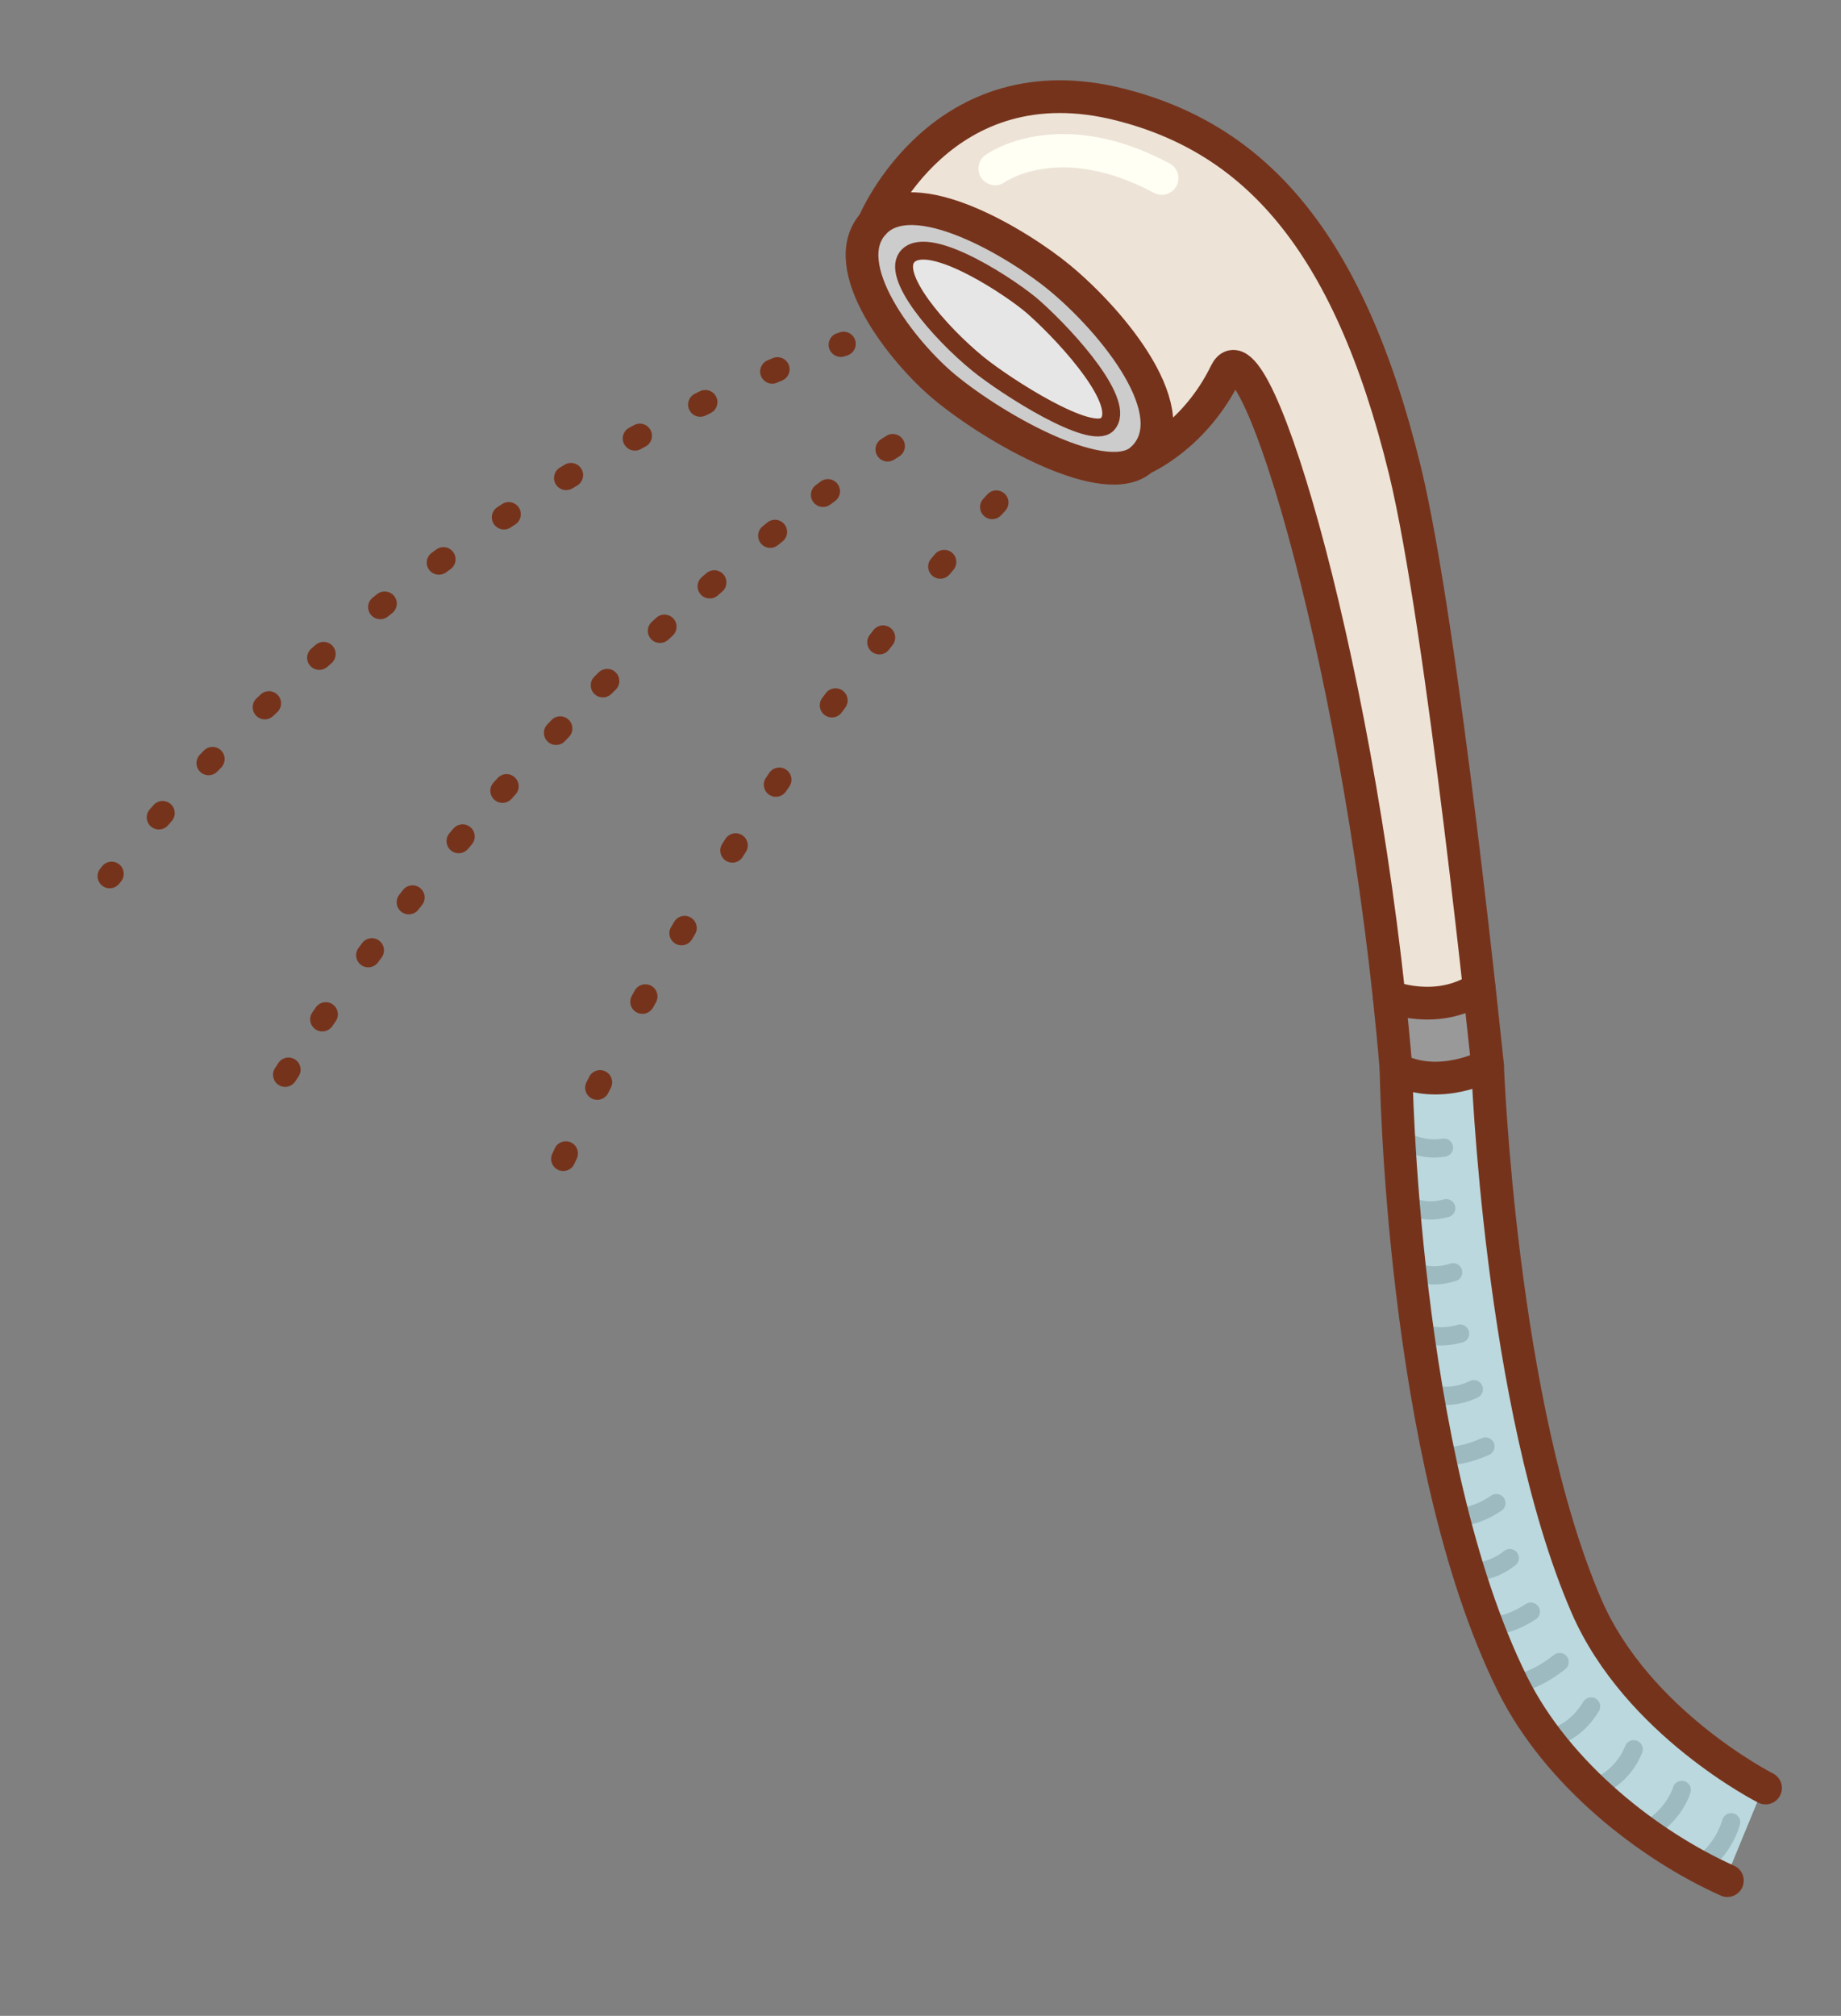 <?xml version="1.0" encoding="utf-8"?>
<!-- Generator: Adobe Illustrator 15.0.0, SVG Export Plug-In . SVG Version: 6.00 Build 0)  -->
<!DOCTYPE svg PUBLIC "-//W3C//DTD SVG 1.1//EN" "http://www.w3.org/Graphics/SVG/1.1/DTD/svg11.dtd">
<svg version="1.1" id="レイヤー_1" xmlns="http://www.w3.org/2000/svg" xmlns:xlink="http://www.w3.org/1999/xlink" x="0px"
	 y="0px" width="75.333px" height="82.468px" viewBox="0 0 75.333 82.468" enable-background="new 0 0 75.333 82.468"
	 xml:space="preserve">
<rect x="0" y="0" width="75.333" height="82.468" fill="#808080" stroke="none"/>
<path fill="#BAD8DD" d="M64.741,65.884c-3.535-8.169-4.046-22.112-4.046-22.112s-1.981,1.062-3.746,0.133
	c0,0,0.191,15.934,4.757,25.152c1.854,3.742,5.633,6.642,8.801,8.06l1.562-3.787C72.068,73.331,66.815,70.676,64.741,65.884z"/>
<path fill="#999999" d="M60.87,43.591c0,0-0.125-1.232-0.339-3.164c-1.746,1.14-3.687,0.34-3.689,0.339
	c0.105,0.98,0.2,1.967,0.283,2.958C58.888,44.653,60.87,43.591,60.87,43.591z"/>
<path fill="none" stroke="#9CBABF" stroke-width="0.745" stroke-linecap="round" stroke-miterlimit="10" d="M57.328,46.603
	c0,0,0.814,0.517,1.758,0.346"/>
<path fill="none" stroke="#9CBABF" stroke-width="0.745" stroke-linecap="round" stroke-miterlimit="10" d="M57.532,49.167
	c0,0,0.496,0.572,1.647,0.26"/>
<path fill="none" stroke="#9CBABF" stroke-width="0.745" stroke-linecap="round" stroke-miterlimit="10" d="M57.777,51.94
	c0,0,0.615,0.449,1.686,0.108"/>
<path fill="none" stroke="#9CBABF" stroke-width="0.745" stroke-linecap="round" stroke-miterlimit="10" d="M58.017,54.427
	c0,0,0.595,0.445,1.729,0.132"/>
<path fill="none" stroke="#9CBABF" stroke-width="0.745" stroke-linecap="round" stroke-miterlimit="10" d="M58.279,56.912
	c0,0,0.893,0.478,2.03-0.08"/>
<path fill="none" stroke="#9CBABF" stroke-width="0.745" stroke-linecap="round" stroke-miterlimit="10" d="M58.579,59.503
	c0,0,0.834,0.292,2.206-0.327"/>
<path fill="none" stroke="#9CBABF" stroke-width="0.745" stroke-linecap="round" stroke-miterlimit="10" d="M59.462,62.072
	c0,0,0.805,0.083,1.77-0.58"/>
<path fill="none" stroke="#9CBABF" stroke-width="0.745" stroke-linecap="round" stroke-miterlimit="10" d="M60.084,64.275
	c0,0,0.812,0.166,1.696-0.533"/>
<path fill="none" stroke="#9CBABF" stroke-width="0.745" stroke-linecap="round" stroke-miterlimit="10" d="M65.132,73.18
	c0,0,1.179-0.289,1.719-1.617"/>
<path fill="none" stroke="#9CBABF" stroke-width="0.745" stroke-linecap="round" stroke-miterlimit="10" d="M68.817,73.227
	c0,0-0.288,1.064-1.537,1.733"/>
<path fill="none" stroke="#9CBABF" stroke-width="0.745" stroke-linecap="round" stroke-miterlimit="10" d="M70.839,74.548
	c0,0-0.321,1.226-1.365,1.791"/>
<path fill="#EDE3D6" d="M60.486,40.319c-0.603-5.46-1.905-16.517-3.043-21.185c-2.32-9.51-6.216-13.57-11.618-14.954
	c-7.348-1.883-10.121,4.849-10.121,4.849c1.637-1.801,6.005,0.9,7.602,2.218c2.179,1.8,5.317,5.592,3.392,7.416
	c0,0,2.132-0.888,3.417-3.522c1.119-2.297,5.103,10.812,6.683,25.517C56.798,40.659,58.741,41.458,60.486,40.319z"/>
<path fill="#CCCCCC" d="M35.749,9.137c1.636-1.801,6.004,0.9,7.601,2.219c2.18,1.799,5.318,5.592,3.392,7.416
	c-1.432,1.356-5.955-1.171-8.086-2.932C36.954,14.433,34.151,10.895,35.749,9.137z"/>
<path fill="none" stroke="#76331C" stroke-width="1.339" stroke-linecap="round" stroke-linejoin="round" d="M35.749,9.137
	c1.636-1.801,6.004,0.9,7.601,2.219c2.18,1.799,5.318,5.592,3.392,7.416c-1.432,1.356-5.955-1.171-8.086-2.932
	C36.954,14.433,34.151,10.895,35.749,9.137z"/>
<path fill="#E6E6E6" d="M37.166,10.46c0.919-0.896,4.304,1.368,5.148,2.123c1.496,1.338,3.784,3.947,2.997,4.776
	c-0.653,0.688-4.135-1.529-5.307-2.484C38.447,13.606,36.38,11.227,37.166,10.46z"/>
<path fill="none" stroke="#76331C" stroke-width="0.732" stroke-linecap="round" stroke-linejoin="round" d="M37.166,10.46
	c0.919-0.896,4.304,1.368,5.148,2.123c1.496,1.338,3.784,3.947,2.997,4.776c-0.653,0.688-4.135-1.529-5.307-2.484
	C38.447,13.606,36.38,11.227,37.166,10.46z"/>
<path fill="none" stroke="#76331C" stroke-width="1.339" stroke-linecap="round" stroke-linejoin="round" d="M35.749,9.137
	c0,0,2.772-6.733,10.12-4.85c5.402,1.385,9.299,5.445,11.619,14.955c1.542,6.318,3.382,24.348,3.382,24.348
	s0.511,13.943,4.047,22.112c2.074,4.792,7.328,7.446,7.328,7.446"/>
<path fill="none" stroke="#76331C" stroke-width="1.339" stroke-linecap="round" stroke-linejoin="round" d="M60.87,43.591
	c0,0-1.981,1.062-3.746,0.133"/>
<path fill="none" stroke="#76331C" stroke-width="1.339" stroke-linecap="round" stroke-linejoin="round" d="M56.841,40.766
	c0,0,1.943,0.801,3.689-0.339"/>
<g>
	<path fill="#76331C" d="M34.215,14.565c-0.128-0.053-0.233-0.159-0.281-0.3c-0.088-0.26,0.051-0.542,0.311-0.629l0.125-0.041
		c0.261-0.084,0.54,0.06,0.624,0.321c0.083,0.261-0.06,0.541-0.321,0.625l-0.109,0.036C34.445,14.616,34.322,14.609,34.215,14.565z"
		/>
	<path fill="#76331C" d="M31.411,15.658c-0.116-0.047-0.214-0.139-0.267-0.264c-0.107-0.252,0.01-0.543,0.261-0.651l0.215-0.091
		c0.253-0.107,0.544,0.012,0.651,0.264c0.107,0.253-0.012,0.544-0.264,0.65l-0.212,0.09C31.667,15.71,31.529,15.708,31.411,15.658z"
		/>
	<path fill="#76331C" d="M6.311,33.897c-0.049-0.02-0.095-0.049-0.137-0.085c-0.207-0.181-0.228-0.495-0.047-0.701l0.155-0.176
		c0.181-0.205,0.495-0.225,0.7-0.043c0.206,0.182,0.225,0.496,0.043,0.701l-0.151,0.172C6.73,33.929,6.502,33.976,6.311,33.897z
		 M8.347,31.679c-0.056-0.023-0.108-0.057-0.155-0.101c-0.198-0.19-0.204-0.505-0.014-0.702l0.161-0.168
		c0.19-0.197,0.504-0.203,0.702-0.013c0.197,0.19,0.203,0.504,0.013,0.702l-0.16,0.166C8.748,31.715,8.53,31.754,8.347,31.679z
		 M10.646,29.392c-0.062-0.026-0.121-0.065-0.17-0.118c-0.188-0.199-0.18-0.513,0.019-0.702l0.169-0.16
		c0.199-0.188,0.514-0.179,0.702,0.021c0.188,0.2,0.178,0.514-0.021,0.701l-0.168,0.159C11.03,29.433,10.821,29.464,10.646,29.392z
		 M12.875,27.368c-0.069-0.029-0.133-0.073-0.186-0.133c-0.18-0.208-0.157-0.521,0.05-0.701l0.176-0.152
		c0.207-0.18,0.521-0.157,0.7,0.05c0.179,0.207,0.156,0.521-0.051,0.7l-0.174,0.152C13.243,27.411,13.043,27.437,12.875,27.368z
		 M15.37,25.295c-0.076-0.031-0.145-0.081-0.199-0.15c-0.17-0.215-0.135-0.527,0.08-0.697l0.183-0.145
		c0.216-0.169,0.527-0.132,0.697,0.083c0.169,0.215,0.132,0.527-0.083,0.697l-0.18,0.142C15.722,25.341,15.531,25.362,15.37,25.295z
		 M17.768,23.474c-0.083-0.034-0.156-0.09-0.212-0.167c-0.161-0.222-0.111-0.532,0.111-0.693l0.188-0.136
		c0.222-0.161,0.532-0.111,0.693,0.111c0.161,0.222,0.111,0.533-0.111,0.693l-0.187,0.136
		C18.104,23.522,17.921,23.537,17.768,23.474z M20.432,21.624c-0.088-0.036-0.167-0.099-0.224-0.185
		c-0.151-0.229-0.089-0.536,0.14-0.688l0.195-0.129c0.229-0.15,0.537-0.087,0.688,0.143c0.15,0.229,0.086,0.537-0.143,0.688
		l-0.192,0.126C20.752,21.674,20.579,21.685,20.432,21.624z M22.977,20.014c-0.095-0.039-0.179-0.108-0.236-0.202
		c-0.141-0.235-0.065-0.54,0.168-0.682l0.2-0.12c0.235-0.141,0.541-0.064,0.682,0.17c0.141,0.235,0.064,0.54-0.17,0.681
		l-0.198,0.119C23.282,20.064,23.117,20.072,22.977,20.014z M25.789,18.397c-0.102-0.042-0.19-0.118-0.247-0.222
		c-0.131-0.24-0.042-0.542,0.199-0.673l0.204-0.11c0.241-0.131,0.542-0.042,0.673,0.2c0.13,0.241,0.041,0.542-0.2,0.673l-0.203,0.11
		C26.079,18.449,25.922,18.453,25.789,18.397z M28.463,17.013c-0.107-0.044-0.2-0.127-0.256-0.24
		c-0.121-0.247-0.019-0.543,0.227-0.665l0.21-0.103c0.247-0.12,0.543-0.017,0.663,0.23c0.12,0.246,0.018,0.543-0.229,0.663
		L28.872,17C28.739,17.064,28.59,17.065,28.463,17.013z"/>
	<path fill="#76331C" d="M4.3,36.304c-0.042-0.018-0.083-0.042-0.12-0.071c-0.214-0.171-0.25-0.483-0.079-0.698l0.078-0.097
		c0.171-0.214,0.483-0.25,0.697-0.079c0.214,0.171,0.25,0.483,0.079,0.698l-0.078,0.097C4.736,36.331,4.499,36.386,4.3,36.304z"/>
</g>
<path fill="#76331C" d="M11.48,44.428c-0.027-0.012-0.054-0.026-0.08-0.042c-0.231-0.149-0.296-0.456-0.148-0.687l0.137-0.21
	c0.149-0.23,0.458-0.295,0.687-0.145s0.294,0.458,0.144,0.687l-0.134,0.206C11.954,44.442,11.698,44.518,11.48,44.428z M13,42.159
	c-0.032-0.013-0.064-0.03-0.094-0.051c-0.225-0.156-0.282-0.465-0.126-0.69l0.142-0.205c0.157-0.226,0.466-0.28,0.691-0.125
	c0.225,0.157,0.281,0.466,0.125,0.691l-0.14,0.203C13.461,42.178,13.21,42.246,13,42.159z M14.879,39.536
	c-0.038-0.015-0.074-0.035-0.107-0.061c-0.22-0.164-0.266-0.475-0.102-0.695l0.149-0.199c0.164-0.22,0.476-0.265,0.694-0.101
	c0.22,0.165,0.265,0.475,0.101,0.695l-0.147,0.198C15.328,39.56,15.084,39.621,14.879,39.536z M16.539,37.369
	c-0.042-0.017-0.082-0.041-0.119-0.069c-0.215-0.17-0.252-0.482-0.082-0.697l0.154-0.196c0.17-0.215,0.483-0.25,0.697-0.081
	c0.215,0.17,0.251,0.482,0.081,0.697l-0.153,0.194C16.977,37.395,16.739,37.451,16.539,37.369z M18.579,34.869
	c-0.046-0.019-0.09-0.046-0.131-0.08c-0.209-0.177-0.236-0.49-0.059-0.699l0.162-0.191c0.178-0.209,0.491-0.234,0.7-0.057
	c0.209,0.178,0.234,0.491,0.057,0.7l-0.159,0.188C19.005,34.899,18.773,34.949,18.579,34.869z M20.372,32.809
	c-0.051-0.021-0.099-0.051-0.142-0.089c-0.205-0.183-0.222-0.497-0.039-0.701l0.167-0.185c0.183-0.204,0.497-0.221,0.701-0.037
	c0.204,0.183,0.221,0.497,0.038,0.701l-0.165,0.184C20.787,32.841,20.561,32.887,20.372,32.809z M22.564,30.44
	c-0.056-0.023-0.109-0.057-0.155-0.102c-0.197-0.189-0.204-0.504-0.014-0.701l0.172-0.179c0.19-0.198,0.504-0.205,0.702-0.014
	c0.198,0.19,0.204,0.504,0.015,0.702l-0.172,0.179C22.965,30.477,22.747,30.515,22.564,30.44z M24.48,28.494
	c-0.06-0.025-0.116-0.062-0.164-0.11c-0.192-0.195-0.19-0.51,0.005-0.702l0.177-0.175c0.196-0.191,0.51-0.189,0.702,0.006
	c0.192,0.196,0.189,0.51-0.006,0.702l-0.177,0.173C24.872,28.533,24.658,28.567,24.48,28.494z M26.816,26.267
	c-0.065-0.027-0.125-0.067-0.176-0.123c-0.186-0.202-0.173-0.516,0.029-0.701l0.184-0.169c0.202-0.185,0.516-0.172,0.701,0.03
	c0.186,0.202,0.172,0.516-0.03,0.702l-0.183,0.167C27.195,26.308,26.989,26.338,26.816,26.267z M28.852,24.446
	c-0.069-0.029-0.133-0.073-0.185-0.134c-0.18-0.207-0.157-0.521,0.05-0.7l0.188-0.163c0.208-0.18,0.521-0.156,0.7,0.052
	c0.179,0.207,0.156,0.521-0.051,0.7l-0.187,0.162C29.22,24.49,29.02,24.515,28.852,24.446z M31.329,22.376
	c-0.075-0.031-0.143-0.08-0.197-0.148c-0.172-0.213-0.138-0.526,0.076-0.698l0.195-0.157c0.214-0.171,0.526-0.136,0.697,0.079
	c0.171,0.214,0.136,0.527-0.078,0.698l-0.193,0.154C31.683,22.422,31.491,22.443,31.329,22.376z M33.488,20.703
	c-0.08-0.033-0.153-0.087-0.208-0.162c-0.164-0.22-0.119-0.53,0.101-0.694l0.201-0.149c0.22-0.164,0.531-0.116,0.694,0.104
	c0.163,0.22,0.117,0.531-0.104,0.694l-0.198,0.146C33.83,20.75,33.645,20.767,33.488,20.703z M36.131,18.844
	c-0.09-0.037-0.169-0.101-0.226-0.188c-0.149-0.23-0.084-0.538,0.146-0.687c0.145-0.094,0.22-0.14,0.22-0.14
	c0.233-0.145,0.539-0.072,0.683,0.161c0.145,0.232,0.072,0.538-0.16,0.683c-0.003,0.002-0.072,0.045-0.202,0.129
	C36.448,18.894,36.277,18.904,36.131,18.844z"/>
<path fill="#76331C" d="M22.86,47.87c-0.006-0.002-0.011-0.005-0.017-0.007c-0.25-0.114-0.359-0.408-0.246-0.658l0.104-0.227
	c0.114-0.249,0.412-0.355,0.658-0.244c0.249,0.114,0.358,0.409,0.244,0.659l-0.103,0.224C23.39,47.86,23.106,47.971,22.86,47.87z
	 M24.252,44.957c-0.011-0.004-0.022-0.009-0.033-0.015c-0.245-0.122-0.345-0.421-0.222-0.666l0.112-0.223
	c0.123-0.245,0.423-0.344,0.667-0.22c0.245,0.123,0.343,0.421,0.221,0.667l-0.111,0.22C24.768,44.954,24.491,45.055,24.252,44.957z
	 M26.098,41.44c-0.017-0.007-0.034-0.015-0.05-0.024c-0.24-0.132-0.328-0.434-0.196-0.674l0.121-0.219
	c0.133-0.239,0.435-0.326,0.675-0.194c0.24,0.133,0.327,0.435,0.194,0.675l-0.119,0.215C26.599,41.444,26.328,41.535,26.098,41.44z
	 M27.698,38.637c-0.021-0.009-0.042-0.02-0.063-0.032c-0.236-0.14-0.315-0.443-0.175-0.68l0.128-0.215
	c0.14-0.235,0.445-0.314,0.68-0.172c0.235,0.14,0.312,0.445,0.173,0.68l-0.126,0.212C28.187,38.645,27.923,38.729,27.698,38.637z
	 M29.781,35.254c-0.027-0.011-0.054-0.024-0.079-0.041c-0.231-0.148-0.298-0.455-0.151-0.686l0.135-0.211
	c0.148-0.23,0.456-0.296,0.686-0.148c0.23,0.149,0.296,0.456,0.148,0.687l-0.133,0.207C30.257,35.268,29.999,35.344,29.781,35.254z
	 M31.561,32.561c-0.031-0.013-0.061-0.029-0.09-0.048c-0.227-0.155-0.285-0.463-0.131-0.69l0.14-0.206
	c0.155-0.227,0.463-0.284,0.69-0.13c0.226,0.155,0.284,0.464,0.13,0.69l-0.14,0.204C32.025,32.578,31.773,32.648,31.561,32.561z
	 M33.852,29.314c-0.037-0.015-0.071-0.035-0.104-0.059c-0.221-0.162-0.269-0.473-0.107-0.694l0.147-0.2
	c0.162-0.221,0.473-0.268,0.694-0.107c0.221,0.163,0.269,0.473,0.107,0.694l-0.147,0.2C34.304,29.337,34.059,29.399,33.852,29.314z
	 M35.794,26.736c-0.04-0.017-0.079-0.039-0.115-0.067c-0.217-0.168-0.256-0.48-0.089-0.696l0.153-0.197
	c0.168-0.216,0.481-0.255,0.696-0.087c0.216,0.168,0.255,0.48,0.087,0.697l-0.151,0.195C36.236,26.761,35.996,26.819,35.794,26.736z
	 M38.287,23.639c-0.045-0.019-0.089-0.044-0.129-0.078c-0.21-0.176-0.238-0.489-0.062-0.699l0.161-0.191
	c0.177-0.209,0.49-0.236,0.699-0.06c0.21,0.176,0.237,0.49,0.06,0.699l-0.159,0.189C38.714,23.669,38.482,23.719,38.287,23.639z
	 M40.41,21.202c-0.053-0.022-0.102-0.053-0.146-0.094c-0.202-0.186-0.215-0.5-0.029-0.701c0.114-0.125,0.174-0.189,0.174-0.189
	c0.188-0.199,0.502-0.208,0.702-0.02c0.199,0.188,0.208,0.502,0.021,0.702c-0.001,0.001-0.059,0.062-0.166,0.179
	C40.82,21.236,40.597,21.279,40.41,21.202z"/>
<path fill="none" stroke="#FFFFF4" stroke-width="1.365" stroke-linecap="round" stroke-miterlimit="10" d="M40.721,6.897
	c0,0,2.576-1.88,6.819,0.391"/>
<path fill="none" stroke="#9CBABF" stroke-width="0.745" stroke-linecap="round" stroke-miterlimit="10" d="M60.856,66.519
	c0,0,0.729,0.102,1.785-0.587"/>
<path fill="none" stroke="#9CBABF" stroke-width="0.745" stroke-linecap="round" stroke-miterlimit="10" d="M61.88,68.876
	c0,0,0.768,0.047,1.938-0.882"/>
<path fill="none" stroke="#9CBABF" stroke-width="0.745" stroke-linecap="round" stroke-miterlimit="10" d="M63.286,71.123
	c0,0,1.049-0.046,1.821-1.311"/>
<path fill="none" stroke="#76331C" stroke-width="1.339" stroke-linecap="round" stroke-linejoin="round" d="M46.742,18.771
	c0,0,2.132-0.888,3.417-3.523c1.195-2.451,5.647,12.629,6.966,28.475c0,0,0.191,15.934,4.756,25.152
	c1.854,3.742,5.633,6.642,8.802,8.061"/>
</svg>
